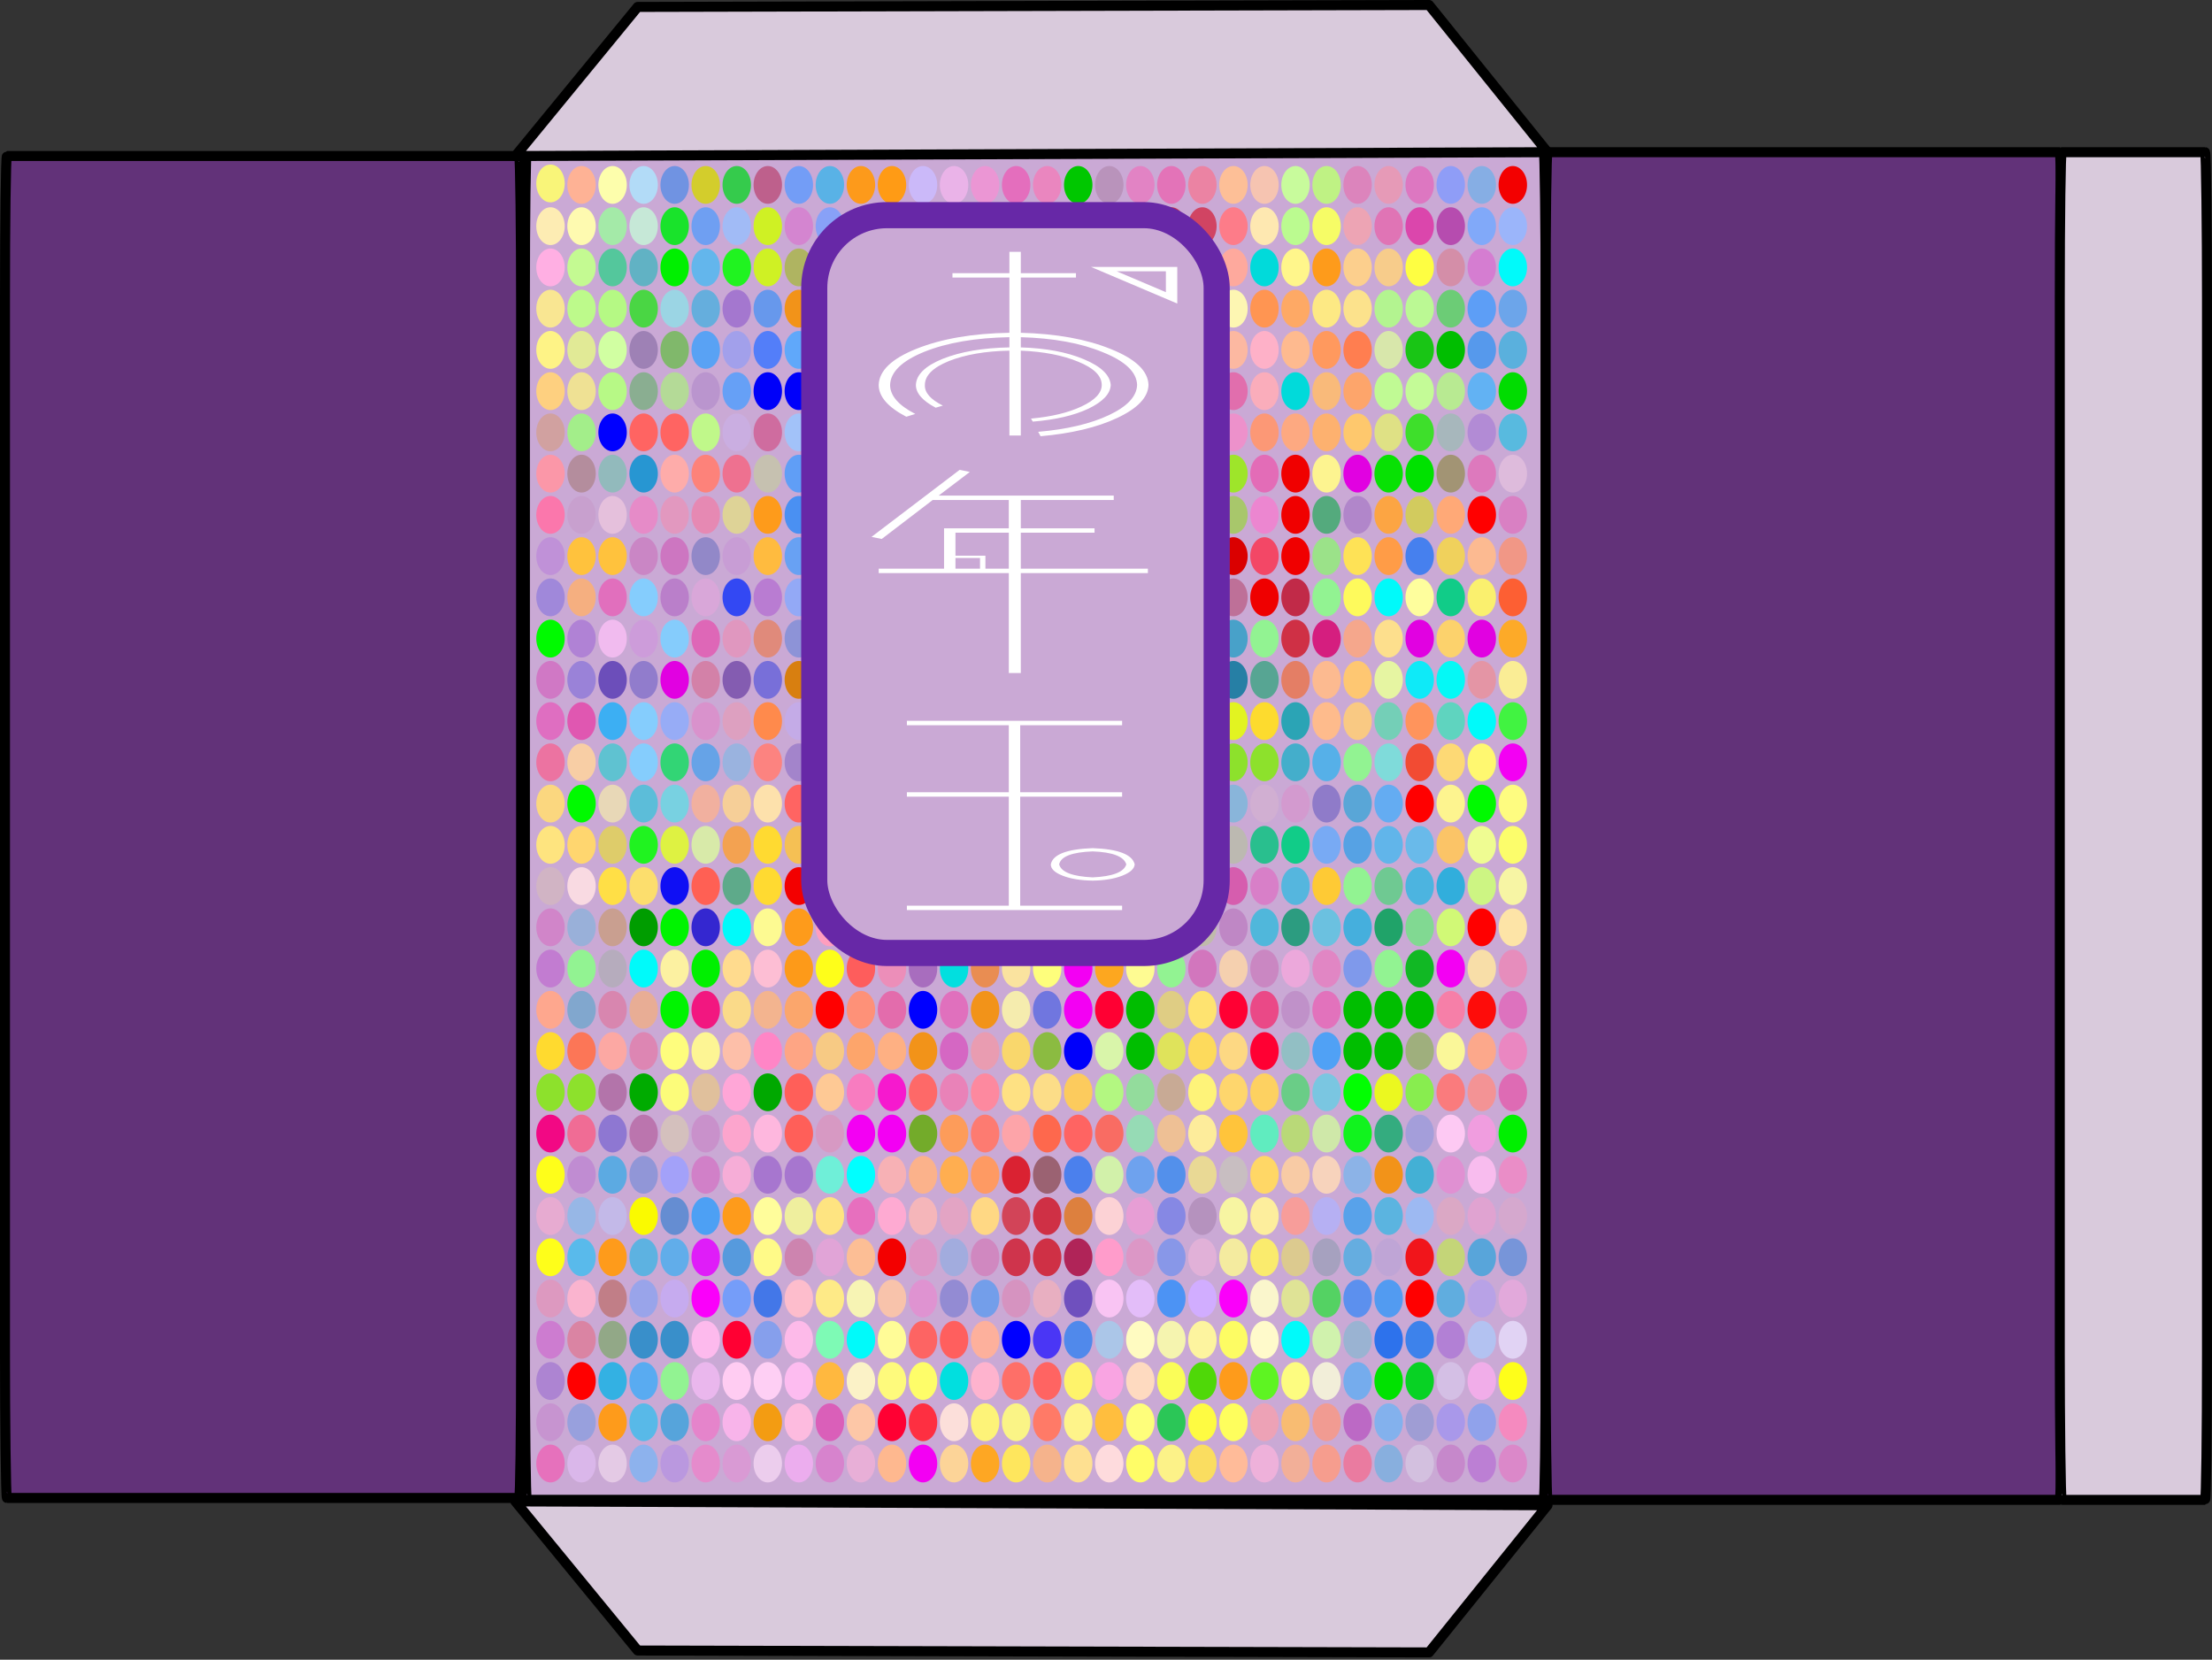 <svg xmlns="http://www.w3.org/2000/svg" xmlns:xlink="http://www.w3.org/1999/xlink" width="706.971" height="530.418" viewBox="0 0 187.053 140.34"><rect x="0" y="0" width="187.053" height="140.34" fill="#333333" stroke="none"/><defs><symbol overflow="visible" viewBox="0 0 600 450.1" id="a"><image xlink:href="https://openclipart.org/download/180829/A%20hand%20drawn%20heart.svg" height="450.1" width="340.2" x="129.9"/></symbol></defs><g transform="translate(-12.67 -27.289)"><rect width="86.314" height="114.116" x="57.058" y="39.997" ry="12.34" rx=".162" fill="#caa9d5" stroke="#000" stroke-width=".847" stroke-linecap="round" stroke-linejoin="round"/><rect width="43.643" height="113.471" x="13.092" y="40.481" rx=".162" ry="12.305" fill="#623279" stroke="#000" stroke-width=".845" stroke-linecap="round" stroke-linejoin="round"/><rect width="43.642" height="113.954" x="143.372" y="40.158" rx=".162" ry="12.34" fill="#623279" stroke="#000" stroke-width=".847" stroke-linecap="round" stroke-linejoin="round"/><rect width="12.447" height="113.955" x="186.852" y="40.158" rx=".162" ry="12.323" fill="#d9cadc" stroke="#000" stroke-width=".846" stroke-linecap="round" stroke-linejoin="round"/><path d="M66.595 27.874L56.25 40.482l87.284-.324-10.022-12.446z" fill="#d9cadc" fill-rule="evenodd" stroke="#000" stroke-width=".847" stroke-linecap="round" stroke-linejoin="round"/><g transform="matrix(.21 0 0 .279 57.91 41.182)" fill-rule="evenodd"><circle cx="6.247" cy="5.805" r="5.729" fill="#f9f579"/><circle cx="18.748" cy="6.247" r="5.729" fill="#feb295"/><circle cx="31.248" cy="6.247" r="5.729" fill="#fdfeac"/><circle cx="43.748" cy="6.247" r="5.729" fill="#b2dbf7"/><circle cx="56.248" cy="6.247" r="5.729" fill="#7093e2"/><circle cx="68.748" cy="6.247" r="5.729" fill="#d3cd2c"/><circle cx="81.248" cy="6.247" r="5.729" fill="#35cb4c"/><circle cx="93.749" cy="6.247" r="5.729" fill="#be608c"/><circle cx="106.249" cy="6.247" r="5.729" fill="#739df6"/><circle cx="118.749" cy="6.247" r="5.729" fill="#59b2e6"/><circle cx="131.249" cy="6.247" r="5.729" fill="#fd9a1b"/><circle cx="143.749" cy="6.247" r="5.729" fill="#ff9b15"/><circle cx="156.249" cy="6.247" r="5.729" fill="#cbb9f9"/><circle cx="168.75" cy="6.247" r="5.729" fill="#eab3e8"/><circle cx="181.25" cy="6.247" r="5.729" fill="#eb96d4"/><circle cx="193.75" cy="6.247" r="5.729" fill="#e46ebd"/><circle cx="206.25" cy="6.247" r="5.729" fill="#ea86bf"/><circle cx="218.75" cy="6.247" r="5.729" fill="#00c700"/><circle cx="231.25" cy="6.247" r="5.729" fill="#b993bb"/><circle cx="243.751" cy="6.247" r="5.729" fill="#e283c4"/><circle cx="256.251" cy="6.247" r="5.729" fill="#e373b8"/><circle cx="268.751" cy="6.247" r="5.729" fill="#eb83a3"/><circle cx="281.251" cy="6.247" r="5.729" fill="#fdbf97"/><circle cx="293.751" cy="6.247" r="5.729" fill="#f6c4b1"/><circle cx="306.251" cy="6.247" r="5.729" fill="#c8fb9c"/><circle cx="318.752" cy="6.247" r="5.729" fill="#bff284"/><circle cx="331.252" cy="6.247" r="5.729" fill="#dc84bc"/><circle cx="343.752" cy="6.247" r="5.729" fill="#e69ab7"/><circle cx="356.252" cy="6.247" r="5.729" fill="#dd77c1"/><circle cx="368.752" cy="6.247" r="5.729" fill="#8f9df7"/><circle cx="381.252" cy="6.247" r="5.729" fill="#86aee4"/><circle cx="393.753" cy="6.247" r="5.729" fill="#f30000"/><circle cx="6.247" cy="18.748" r="5.729" fill="#fdecb3"/><circle cx="18.748" cy="18.748" r="5.729" fill="#fefab0"/><circle cx="31.248" cy="18.748" r="5.729" fill="#a4eaa8"/><circle cx="43.748" cy="18.748" r="5.729" fill="#c6e8d7"/><circle cx="56.248" cy="18.748" r="5.729" fill="#19e32b"/><circle cx="68.748" cy="18.748" r="5.729" fill="#6f9ff2"/><circle cx="81.248" cy="18.748" r="5.729" fill="#a1bbf6"/><circle cx="93.749" cy="18.748" r="5.729" fill="#cff124"/><circle cx="106.249" cy="18.748" r="5.729" fill="#d485d0"/><circle cx="118.749" cy="18.748" r="5.729" fill="#88a1f7"/><circle cx="131.249" cy="18.748" r="5.729" fill="#f19c2c"/><circle cx="143.749" cy="18.748" r="5.729" fill="#9ea6bd"/><circle cx="156.249" cy="18.748" r="5.729" fill="#1dc851"/><circle cx="168.75" cy="18.748" r="5.729" fill="#efc9f2"/><circle cx="181.25" cy="18.748" r="5.729" fill="#ffb6f3"/><circle cx="193.75" cy="18.748" r="5.729" fill="#00fafa"/><circle cx="206.25" cy="18.748" r="5.729" fill="#ffbbed"/><circle cx="218.75" cy="18.748" r="5.729" fill="#ceafc1"/><circle cx="231.25" cy="18.748" r="5.729" fill="#fdd0f2"/><circle cx="243.751" cy="18.748" r="5.729" fill="#cf3045"/><circle cx="256.251" cy="18.748" r="5.729" fill="#cf3045"/><circle cx="268.751" cy="18.748" r="5.729" fill="#d14463"/><circle cx="281.251" cy="18.748" r="5.729" fill="#fd7c89"/><circle cx="293.751" cy="18.748" r="5.729" fill="#fee8b1"/><circle cx="306.251" cy="18.748" r="5.729" fill="#bbfb90"/><circle cx="318.752" cy="18.748" r="5.729" fill="#f6fc66"/><circle cx="331.252" cy="18.748" r="5.729" fill="#eda4b4"/><circle cx="343.752" cy="18.748" r="5.729" fill="#e074b5"/><circle cx="356.252" cy="18.748" r="5.729" fill="#db46ac"/><circle cx="368.752" cy="18.748" r="5.729" fill="#b64caf"/><circle cx="381.252" cy="18.748" r="5.729" fill="#81a9f9"/><circle cx="393.753" cy="18.748" r="5.729" fill="#9bb5fa"/><circle cx="6.247" cy="31.248" r="5.729" fill="#ffafe3"/><circle cx="18.748" cy="31.248" r="5.729" fill="#c4fa92"/><circle cx="31.248" cy="31.248" r="5.729" fill="#54c79c"/><circle cx="43.748" cy="31.248" r="5.729" fill="#61b2c4"/><circle cx="56.248" cy="31.248" r="5.729" fill="#00f000"/><circle cx="68.748" cy="31.248" r="5.729" fill="#63b6ec"/><circle cx="81.248" cy="31.248" r="5.729" fill="#20f320"/><circle cx="93.749" cy="31.248" r="5.729" fill="#cff124"/><circle cx="106.249" cy="31.248" r="5.729" fill="#afb461"/><circle cx="118.749" cy="31.248" r="5.729" fill="#d0bc1c"/><circle cx="131.249" cy="31.248" r="5.729" fill="#fe9b1b"/><circle cx="143.749" cy="31.248" r="5.729" fill="#05dd0e"/><circle cx="156.249" cy="31.248" r="5.729" fill="#80ac28"/><circle cx="168.75" cy="31.248" r="5.729" fill="#fecff5"/><circle cx="181.25" cy="31.248" r="5.729" fill="#00fafa"/><circle cx="193.75" cy="31.248" r="5.729" fill="#b17fbf"/><circle cx="206.25" cy="31.248" r="5.729" fill="#f33b50"/><circle cx="218.75" cy="31.248" r="5.729" fill="#f00000"/><circle cx="231.25" cy="31.248" r="5.729" fill="#e54451"/><circle cx="243.751" cy="31.248" r="5.729" fill="#cf3045"/><circle cx="256.251" cy="31.248" r="5.729" fill="#cf3045"/><circle cx="268.751" cy="31.248" r="5.729" fill="#01dada"/><circle cx="281.251" cy="31.248" r="5.729" fill="#fea99d"/><circle cx="293.751" cy="31.248" r="5.729" fill="#01dada"/><circle cx="306.251" cy="31.248" r="5.729" fill="#fff68b"/><circle cx="318.752" cy="31.248" r="5.729" fill="#fe9b1b"/><circle cx="331.252" cy="31.248" r="5.729" fill="#fccf8d"/><circle cx="343.752" cy="31.248" r="5.729" fill="#f7cc8b"/><circle cx="356.252" cy="31.248" r="5.729" fill="#fefe42"/><circle cx="368.752" cy="31.248" r="5.729" fill="#d48ea8"/><circle cx="381.252" cy="31.248" r="5.729" fill="#d57dd1"/><circle cx="393.753" cy="31.248" r="5.729" fill="#00fafa"/><circle cx="6.247" cy="43.748" r="5.729" fill="#f9e692"/><circle cx="18.748" cy="43.748" r="5.729" fill="#bdfa8b"/><circle cx="31.248" cy="43.748" r="5.729" fill="#b5f984"/><circle cx="43.748" cy="43.748" r="5.729" fill="#4ad644"/><circle cx="56.248" cy="43.748" r="5.729" fill="#9bd5e4"/><circle cx="68.748" cy="43.748" r="5.729" fill="#65aedd"/><circle cx="81.248" cy="43.748" r="5.729" fill="#a477cf"/><circle cx="93.749" cy="43.748" r="5.729" fill="#6798ec"/><circle cx="106.249" cy="43.748" r="5.729" fill="#f29319"/><circle cx="118.749" cy="43.748" r="5.729" fill="#e173c3"/><circle cx="131.249" cy="43.748" r="5.729" fill="#999cf5"/><circle cx="143.749" cy="43.748" r="5.729" fill="#d3a449"/><circle cx="156.249" cy="43.748" r="5.729" fill="#b8acec"/><circle cx="168.75" cy="43.748" r="5.729" fill="#ffafea"/><circle cx="181.25" cy="43.748" r="5.729" fill="#fee61a"/><circle cx="193.75" cy="43.748" r="5.729" fill="#b87ccc"/><circle cx="206.25" cy="43.748" r="5.729" fill="#d9b1f1"/><circle cx="218.75" cy="43.748" r="5.729" fill="#a7bebc"/><circle cx="231.25" cy="43.748" r="5.729" fill="#fcb571"/><circle cx="243.751" cy="43.748" r="5.729" fill="#e101e1"/><circle cx="256.251" cy="43.748" r="5.729" fill="#e31260"/><circle cx="268.751" cy="43.748" r="5.729" fill="#f1af87"/><circle cx="281.251" cy="43.748" r="5.729" fill="#fdf6b2"/><circle cx="293.751" cy="43.748" r="5.729" fill="#ff9552"/><circle cx="306.251" cy="43.748" r="5.729" fill="#fea965"/><circle cx="318.752" cy="43.748" r="5.729" fill="#fde984"/><circle cx="331.252" cy="43.748" r="5.729" fill="#fce28c"/><circle cx="343.752" cy="43.748" r="5.729" fill="#b3f490"/><circle cx="356.252" cy="43.748" r="5.729" fill="#bbf994"/><circle cx="368.752" cy="43.748" r="5.729" fill="#6ccc76"/><circle cx="381.252" cy="43.748" r="5.729" fill="#5d9ef6"/><circle cx="393.753" cy="43.748" r="5.729" fill="#6ca5ea"/><circle cx="6.247" cy="56.248" r="5.729" fill="#fef386"/><circle cx="18.748" cy="56.248" r="5.729" fill="#e1ea96"/><circle cx="31.248" cy="56.248" r="5.729" fill="#d1ffa2"/><circle cx="43.748" cy="56.248" r="5.729" fill="#9e81b5"/><circle cx="56.248" cy="56.248" r="5.729" fill="#80b86b"/><circle cx="68.748" cy="56.248" r="5.729" fill="#59a2f4"/><circle cx="81.248" cy="56.248" r="5.729" fill="#a2a0eb"/><circle cx="93.749" cy="56.248" r="5.729" fill="#537ef9"/><circle cx="106.249" cy="56.248" r="5.729" fill="#60a8fa"/><circle cx="118.749" cy="56.248" r="5.729" fill="#87a8e6"/><circle cx="131.249" cy="56.248" r="5.729" fill="#cb304b"/><circle cx="143.749" cy="56.248" r="5.729" fill="red"/><circle cx="156.249" cy="56.248" r="5.729" fill="#e9aae6"/><circle cx="168.75" cy="56.248" r="5.729" fill="#febaed"/><circle cx="181.25" cy="56.248" r="5.729" fill="#dc9ac9"/><circle cx="193.75" cy="56.248" r="5.729" fill="#f50f41"/><circle cx="206.25" cy="56.248" r="5.729" fill="#cb82cd"/><circle cx="218.75" cy="56.248" r="5.729" fill="#dfbec0"/><circle cx="231.25" cy="56.248" r="5.729" fill="#f29319"/><circle cx="243.751" cy="56.248" r="5.729" fill="red"/><circle cx="256.251" cy="56.248" r="5.729" fill="#fc060a"/><circle cx="268.751" cy="56.248" r="5.729" fill="#0101df"/><circle cx="281.251" cy="56.248" r="5.729" fill="#fcb8a1"/><circle cx="293.751" cy="56.248" r="5.729" fill="#feb1c8"/><circle cx="306.251" cy="56.248" r="5.729" fill="#feba8f"/><circle cx="318.752" cy="56.248" r="5.729" fill="#ff995e"/><circle cx="331.252" cy="56.248" r="5.729" fill="#ff7e50"/><circle cx="343.752" cy="56.248" r="5.729" fill="#d8e7ab"/><circle cx="356.252" cy="56.248" r="5.729" fill="#19c515"/><circle cx="368.752" cy="56.248" r="5.729" fill="#00be00"/><circle cx="381.252" cy="56.248" r="5.729" fill="#5699ec"/><circle cx="393.753" cy="56.248" r="5.729" fill="#5ab0dd"/><circle cx="6.247" cy="68.748" r="5.729" fill="#fed080"/><circle cx="18.748" cy="68.748" r="5.729" fill="#efe194"/><circle cx="31.248" cy="68.748" r="5.729" fill="#b7f986"/><circle cx="43.748" cy="68.748" r="5.729" fill="#8aae91"/><circle cx="56.248" cy="68.748" r="5.729" fill="#b4da97"/><circle cx="68.748" cy="68.748" r="5.729" fill="#ba95ce"/><circle cx="81.248" cy="68.748" r="5.729" fill="#66a0f6"/><circle cx="93.749" cy="68.748" r="5.729" fill="#0000f9"/><circle cx="106.249" cy="68.748" r="5.729" fill="#0000fa"/><circle cx="118.749" cy="68.748" r="5.729" fill="#85cdfd"/><circle cx="131.249" cy="68.748" r="5.729" fill="#85cdfd"/><circle cx="143.749" cy="68.748" r="5.729" fill="#85cdfd"/><circle cx="156.249" cy="68.748" r="5.729" fill="#f03"/><circle cx="168.75" cy="68.748" r="5.729" fill="#e9b6e7"/><circle cx="181.25" cy="68.748" r="5.729" fill="#5ca3ee"/><circle cx="193.75" cy="68.748" r="5.729" fill="#ff6462"/><circle cx="206.25" cy="68.748" r="5.729" fill="#7bb3e0"/><circle cx="218.75" cy="68.748" r="5.729" fill="#e36bbc"/><circle cx="231.25" cy="68.748" r="5.729" fill="#e4a6a0"/><circle cx="243.751" cy="68.748" r="5.729" fill="#0101df"/><circle cx="256.251" cy="68.748" r="5.729" fill="#41f341"/><circle cx="268.751" cy="68.748" r="5.729" fill="red"/><circle cx="281.251" cy="68.748" r="5.729" fill="#e16ead"/><circle cx="293.751" cy="68.748" r="5.729" fill="#faadbb"/><circle cx="306.251" cy="68.748" r="5.729" fill="#01dada"/><circle cx="318.752" cy="68.748" r="5.729" fill="#f9ba7a"/><circle cx="331.252" cy="68.748" r="5.729" fill="#fda56b"/><circle cx="343.752" cy="68.748" r="5.729" fill="#c0fa94"/><circle cx="356.252" cy="68.748" r="5.729" fill="#c4fb97"/><circle cx="368.752" cy="68.748" r="5.729" fill="#b8ea92"/><circle cx="381.252" cy="68.748" r="5.729" fill="#62b2f3"/><circle cx="393.753" cy="68.748" r="5.729" fill="#01dc01"/><circle cx="6.247" cy="81.248" r="5.729" fill="#d1a1a0"/><circle cx="18.748" cy="81.248" r="5.729" fill="#a3ee8a"/><circle cx="31.248" cy="81.248" r="5.729" fill="#00f"/><circle cx="43.748" cy="81.248" r="5.729" fill="#ff6462"/><circle cx="56.248" cy="81.248" r="5.729" fill="#ff6462"/><circle cx="68.748" cy="81.248" r="5.729" fill="#c0f88a"/><circle cx="81.248" cy="81.248" r="5.729" fill="#caaee1"/><circle cx="93.749" cy="81.248" r="5.729" fill="#cf6c9f"/><circle cx="106.249" cy="81.248" r="5.729" fill="#a2c2f9"/><circle cx="118.749" cy="81.248" r="5.729" fill="#369caa"/><circle cx="131.249" cy="81.248" r="5.729" fill="#b5b1ed"/><circle cx="143.749" cy="81.248" r="5.729" fill="#f6ef14"/><circle cx="156.249" cy="81.248" r="5.729" fill="#85cdfd"/><circle cx="168.75" cy="81.248" r="5.729" fill="#6cc9af"/><circle cx="181.25" cy="81.248" r="5.729" fill="#3b8ad7"/><circle cx="193.75" cy="81.248" r="5.729" fill="#5fabeb"/><circle cx="206.25" cy="81.248" r="5.729" fill="#86d0eb"/><circle cx="218.75" cy="81.248" r="5.729" fill="#2fa1d2"/><circle cx="231.25" cy="81.248" r="5.729" fill="#d5529f"/><circle cx="243.751" cy="81.248" r="5.729" fill="#f06298"/><circle cx="256.251" cy="81.248" r="5.729" fill="red"/><circle cx="268.751" cy="81.248" r="5.729" fill="#fe9b1b"/><circle cx="281.251" cy="81.248" r="5.729" fill="#ed91cb"/><circle cx="293.751" cy="81.248" r="5.729" fill="#fc9876"/><circle cx="306.251" cy="81.248" r="5.729" fill="#fda981"/><circle cx="318.752" cy="81.248" r="5.729" fill="#fdb16f"/><circle cx="331.252" cy="81.248" r="5.729" fill="#fec86d"/><circle cx="343.752" cy="81.248" r="5.729" fill="#dfe185"/><circle cx="356.252" cy="81.248" r="5.729" fill="#3edf2b"/><circle cx="368.752" cy="81.248" r="5.729" fill="#a7b7bc"/><circle cx="381.252" cy="81.248" r="5.729" fill="#b28bd5"/><circle cx="393.753" cy="81.248" r="5.729" fill="#58badf"/><circle cx="6.247" cy="93.749" r="5.729" fill="#fb97a8"/><circle cx="18.748" cy="93.749" r="5.729" fill="#b48d9d"/><circle cx="31.248" cy="93.749" r="5.729" fill="#92babc"/><circle cx="43.748" cy="93.749" r="5.729" fill="#2796d2"/><circle cx="56.248" cy="93.749" r="5.729" fill="#feacaa"/><circle cx="68.748" cy="93.749" r="5.729" fill="#fd827a"/><circle cx="81.248" cy="93.749" r="5.729" fill="#ee7190"/><circle cx="93.749" cy="93.749" r="5.729" fill="#c6c1b0"/><circle cx="106.249" cy="93.749" r="5.729" fill="#609ef6"/><circle cx="118.749" cy="93.749" r="5.729" fill="#ccbb37"/><circle cx="131.249" cy="93.749" r="5.729" fill="#c8c495"/><circle cx="143.749" cy="93.749" r="5.729" fill="#ff8e4b"/><circle cx="156.249" cy="93.749" r="5.729" fill="#e367b9"/><circle cx="168.75" cy="93.749" r="5.729" fill="#f39c12"/><circle cx="181.25" cy="93.749" r="5.729" fill="#85cdfd"/><circle cx="193.75" cy="93.749" r="5.729" fill="red"/><circle cx="206.25" cy="93.749" r="5.729" fill="#bf83d6"/><circle cx="218.75" cy="93.749" r="5.729" fill="red"/><circle cx="231.25" cy="93.749" r="5.729" fill="#e03977"/><circle cx="243.751" cy="93.749" r="5.729" fill="#e66bbf"/><circle cx="256.251" cy="93.749" r="5.729" fill="#ec83c9"/><circle cx="268.751" cy="93.749" r="5.729" fill="#fe0000"/><circle cx="281.251" cy="93.749" r="5.729" fill="#9ee52a"/><circle cx="293.751" cy="93.749" r="5.729" fill="#e36cb7"/><circle cx="306.251" cy="93.749" r="5.729" fill="#f00000"/><circle cx="318.752" cy="93.749" r="5.729" fill="#fdf490"/><circle cx="331.252" cy="93.749" r="5.729" fill="#e101e1"/><circle cx="343.752" cy="93.749" r="5.729" fill="#08e104"/><circle cx="356.252" cy="93.749" r="5.729" fill="#00e200"/><circle cx="368.752" cy="93.749" r="5.729" fill="#a29474"/><circle cx="381.252" cy="93.749" r="5.729" fill="#dd79bd"/><circle cx="393.753" cy="93.749" r="5.729" fill="#debbdc"/><circle cx="6.247" cy="106.249" r="5.729" fill="#fb77ac"/><circle cx="18.748" cy="106.249" r="5.729" fill="#c8a0ce"/><circle cx="31.248" cy="106.249" r="5.729" fill="#e5c0dc"/><circle cx="43.748" cy="106.249" r="5.729" fill="#e68bc8"/><circle cx="56.248" cy="106.249" r="5.729" fill="#e298bf"/><circle cx="68.748" cy="106.249" r="5.729" fill="#e689b3"/><circle cx="81.248" cy="106.249" r="5.729" fill="#ded397"/><circle cx="93.749" cy="106.249" r="5.729" fill="#fe9b1b"/><circle cx="106.249" cy="106.249" r="5.729" fill="#4a90f2"/><circle cx="118.749" cy="106.249" r="5.729" fill="#ff9b18"/><circle cx="131.249" cy="106.249" r="5.729" fill="#d49952"/><circle cx="143.749" cy="106.249" r="5.729" fill="#f8f90f"/><circle cx="156.249" cy="106.249" r="5.729" fill="#ff7e50"/><circle cx="168.75" cy="106.249" r="5.729" fill="#da6a8e"/><circle cx="181.25" cy="106.249" r="5.729" fill="#a2b2ef"/><circle cx="193.75" cy="106.249" r="5.729" fill="#caabe4"/><circle cx="206.25" cy="106.249" r="5.729" fill="#bf83d6"/><circle cx="218.75" cy="106.249" r="5.729" fill="#5ebdea"/><circle cx="231.25" cy="106.249" r="5.729" fill="#e677c3"/><circle cx="243.751" cy="106.249" r="5.729" fill="#e28acd"/><circle cx="256.251" cy="106.249" r="5.729" fill="#4980ee"/><circle cx="268.751" cy="106.249" r="5.729" fill="#ffc53d"/><circle cx="281.251" cy="106.249" r="5.729" fill="#a8c76b"/><circle cx="293.751" cy="106.249" r="5.729" fill="#ec86d0"/><circle cx="306.251" cy="106.249" r="5.729" fill="#f00000"/><circle cx="318.752" cy="106.249" r="5.729" fill="#54aa7d"/><circle cx="331.252" cy="106.249" r="5.729" fill="#b186ca"/><circle cx="343.752" cy="106.249" r="5.729" fill="#fca543"/><circle cx="356.252" cy="106.249" r="5.729" fill="#d2cb5e"/><circle cx="368.752" cy="106.249" r="5.729" fill="#ffa977"/><circle cx="381.252" cy="106.249" r="5.729" fill="red"/><circle cx="393.753" cy="106.249" r="5.729" fill="#d980c3"/><circle cx="6.247" cy="118.749" r="5.729" fill="#c091d8"/><circle cx="18.748" cy="118.749" r="5.729" fill="#ffc23d"/><circle cx="31.248" cy="118.749" r="5.729" fill="#ffc23d"/><circle cx="43.748" cy="118.749" r="5.729" fill="#ca86c5"/><circle cx="56.248" cy="118.749" r="5.729" fill="#cd76c1"/><circle cx="68.748" cy="118.749" r="5.729" fill="#9288c8"/><circle cx="81.248" cy="118.749" r="5.729" fill="#c89dd5"/><circle cx="93.749" cy="118.749" r="5.729" fill="#ffbb3f"/><circle cx="106.249" cy="118.749" r="5.729" fill="#68a1f3"/><circle cx="118.749" cy="118.749" r="5.729" fill="#fe9a18"/><circle cx="131.249" cy="118.749" r="5.729" fill="#a7a08a"/><circle cx="143.749" cy="118.749" r="5.729" fill="#ff6462"/><circle cx="156.249" cy="118.749" r="5.729" fill="#ff6462"/><circle cx="168.75" cy="118.749" r="5.729" fill="#d0f124"/><circle cx="181.25" cy="118.749" r="5.729" fill="#64b4ec"/><circle cx="193.75" cy="118.749" r="5.729" fill="#8e98e1"/><circle cx="206.25" cy="118.749" r="5.729" fill="#d993d8"/><circle cx="218.75" cy="118.749" r="5.729" fill="#f0f000"/><circle cx="231.25" cy="118.749" r="5.729" fill="#9dbbed"/><circle cx="243.751" cy="118.749" r="5.729" fill="#5abd6e"/><circle cx="256.251" cy="118.749" r="5.729" fill="#00e300"/><circle cx="268.751" cy="118.749" r="5.729" fill="#8ae02d"/><circle cx="281.251" cy="118.749" r="5.729" fill="#da0000"/><circle cx="293.751" cy="118.749" r="5.729" fill="#f34766"/><circle cx="306.251" cy="118.749" r="5.729" fill="#f00000"/><circle cx="318.752" cy="118.749" r="5.729" fill="#9be289"/><circle cx="331.252" cy="118.749" r="5.729" fill="#fee256"/><circle cx="343.752" cy="118.749" r="5.729" fill="#ff9c47"/><circle cx="356.252" cy="118.749" r="5.729" fill="#4680ee"/><circle cx="368.752" cy="118.749" r="5.729" fill="#f0d15c"/><circle cx="381.252" cy="118.749" r="5.729" fill="#fcba91"/><circle cx="393.753" cy="118.749" r="5.729" fill="#f19786"/><circle cx="6.247" cy="131.249" r="5.729" fill="#a088da"/><circle cx="18.748" cy="131.249" r="5.729" fill="#f5af80"/><circle cx="31.248" cy="131.249" r="5.729" fill="#e16fbd"/><circle cx="43.748" cy="131.249" r="5.729" fill="#85cdfd"/><circle cx="56.248" cy="131.249" r="5.729" fill="#ba7fca"/><circle cx="68.748" cy="131.249" r="5.729" fill="#d9a7d9"/><circle cx="81.248" cy="131.249" r="5.729" fill="#3348f3"/><circle cx="93.749" cy="131.249" r="5.729" fill="#b97cd2"/><circle cx="106.249" cy="131.249" r="5.729" fill="#93a9f6"/><circle cx="118.749" cy="131.249" r="5.729" fill="#6b98f2"/><circle cx="131.249" cy="131.249" r="5.729" fill="#ff9ebe"/><circle cx="143.749" cy="131.249" r="5.729" fill="#01e101"/><circle cx="156.249" cy="131.249" r="5.729" fill="#0bde17"/><circle cx="168.75" cy="131.249" r="5.729" fill="#abade2"/><circle cx="181.25" cy="131.249" r="5.729" fill="#b796de"/><circle cx="193.75" cy="131.249" r="5.729" fill="red"/><circle cx="206.25" cy="131.249" r="5.729" fill="#e7a4bc"/><circle cx="218.75" cy="131.249" r="5.729" fill="#c9c1f3"/><circle cx="231.25" cy="131.249" r="5.729" fill="#fefe1a"/><circle cx="243.751" cy="131.249" r="5.729" fill="#44b8ae"/><circle cx="256.251" cy="131.249" r="5.729" fill="#00e400"/><circle cx="268.751" cy="131.249" r="5.729" fill="#61b8d6"/><circle cx="281.251" cy="131.249" r="5.729" fill="#be7098"/><circle cx="293.751" cy="131.249" r="5.729" fill="#ef0000"/><circle cx="306.251" cy="131.249" r="5.729" fill="#c12a48"/><circle cx="318.752" cy="131.249" r="5.729" fill="#92f392"/><circle cx="331.252" cy="131.249" r="5.729" fill="#fefa5c"/><circle cx="343.752" cy="131.249" r="5.729" fill="#00fafa"/><circle cx="356.252" cy="131.249" r="5.729" fill="#fefe9d"/><circle cx="368.752" cy="131.249" r="5.729" fill="#1c8"/><circle cx="381.252" cy="131.249" r="5.729" fill="#faf06e"/><circle cx="393.753" cy="131.249" r="5.729" fill="#fd5f33"/><circle cx="6.247" cy="143.749" r="5.729" fill="#00fa00"/><circle cx="18.748" cy="143.749" r="5.729" fill="#b082d5"/><circle cx="31.248" cy="143.749" r="5.729" fill="#f1bbef"/><circle cx="43.748" cy="143.749" r="5.729" fill="#cd9cda"/><circle cx="56.248" cy="143.749" r="5.729" fill="#85ccfc"/><circle cx="68.748" cy="143.749" r="5.729" fill="#de67b7"/><circle cx="81.248" cy="143.749" r="5.729" fill="#e097bf"/><circle cx="93.749" cy="143.749" r="5.729" fill="#e08a7b"/><circle cx="106.249" cy="143.749" r="5.729" fill="#8d93d7"/><circle cx="118.749" cy="143.749" r="5.729" fill="#7599c4"/><circle cx="131.249" cy="143.749" r="5.729" fill="#66a9ec"/><circle cx="143.749" cy="143.749" r="5.729" fill="#f03"/><circle cx="156.249" cy="143.749" r="5.729" fill="#dcc1eb"/><circle cx="168.75" cy="143.749" r="5.729" fill="#fee61a"/><circle cx="181.25" cy="143.749" r="5.729" fill="red"/><circle cx="193.75" cy="143.749" r="5.729" fill="#d1e1b0"/><circle cx="206.25" cy="143.749" r="5.729" fill="#c8ffbd"/><circle cx="218.75" cy="143.749" r="5.729" fill="#69a2f8"/><circle cx="231.25" cy="143.749" r="5.729" fill="#cbbca1"/><circle cx="243.751" cy="143.749" r="5.729" fill="#81b3fa"/><circle cx="256.251" cy="143.749" r="5.729" fill="#58abe1"/><circle cx="268.751" cy="143.749" r="5.729" fill="#f29319"/><circle cx="281.251" cy="143.749" r="5.729" fill="#48a1c9"/><circle cx="293.751" cy="143.749" r="5.729" fill="#92f392"/><circle cx="306.251" cy="143.749" r="5.729" fill="#cf3045"/><circle cx="318.752" cy="143.749" r="5.729" fill="#d51e7f"/><circle cx="331.252" cy="143.749" r="5.729" fill="#f5a78c"/><circle cx="343.752" cy="143.749" r="5.729" fill="#fddf8d"/><circle cx="356.252" cy="143.749" r="5.729" fill="#e101e1"/><circle cx="368.752" cy="143.749" r="5.729" fill="#fcd26c"/><circle cx="381.252" cy="143.749" r="5.729" fill="#e101e1"/><circle cx="393.753" cy="143.749" r="5.729" fill="#fdaa28"/><circle cx="6.247" cy="156.249" r="5.729" fill="#d078c5"/><circle cx="18.748" cy="156.249" r="5.729" fill="#9a82d8"/><circle cx="31.248" cy="156.249" r="5.729" fill="#6c4eba"/><circle cx="43.748" cy="156.249" r="5.729" fill="#917ccc"/><circle cx="56.248" cy="156.249" r="5.729" fill="#e101e1"/><circle cx="68.748" cy="156.249" r="5.729" fill="#d381a8"/><circle cx="81.248" cy="156.249" r="5.729" fill="#845cb1"/><circle cx="93.749" cy="156.249" r="5.729" fill="#786fd9"/><circle cx="106.249" cy="156.249" r="5.729" fill="#d87f10"/><circle cx="118.749" cy="156.249" r="5.729" fill="#d68014"/><circle cx="131.249" cy="156.249" r="5.729" fill="#a066aa"/><circle cx="143.749" cy="156.249" r="5.729" fill="#ffc3ef"/><circle cx="156.249" cy="156.249" r="5.729" fill="#ffbbef"/><circle cx="168.75" cy="156.249" r="5.729" fill="#4380ef"/><circle cx="181.25" cy="156.249" r="5.729" fill="#41f341"/><circle cx="193.75" cy="156.249" r="5.729" fill="#d2c5be"/><circle cx="206.25" cy="156.249" r="5.729" fill="#c6fc96"/><circle cx="218.75" cy="156.249" r="5.729" fill="#989de8"/><circle cx="231.25" cy="156.249" r="5.729" fill="#d5f4af"/><circle cx="243.751" cy="156.249" r="5.729" fill="#64a4e4"/><circle cx="256.251" cy="156.249" r="5.729" fill="#b1b0cd"/><circle cx="268.751" cy="156.249" r="5.729" fill="#0000fa"/><circle cx="281.251" cy="156.249" r="5.729" fill="#267fa5"/><circle cx="293.751" cy="156.249" r="5.729" fill="#57a593"/><circle cx="306.251" cy="156.249" r="5.729" fill="#e47e65"/><circle cx="318.752" cy="156.249" r="5.729" fill="#fcba90"/><circle cx="331.252" cy="156.249" r="5.729" fill="#fec772"/><circle cx="343.752" cy="156.249" r="5.729" fill="#e6f5a2"/><circle cx="356.252" cy="156.249" r="5.729" fill="#0eeaf8"/><circle cx="368.752" cy="156.249" r="5.729" fill="#04f9f6"/><circle cx="381.252" cy="156.249" r="5.729" fill="#e495a5"/><circle cx="393.753" cy="156.249" r="5.729" fill="#faed95"/><circle cx="6.247" cy="168.75" r="5.729" fill="#df6ec1"/><circle cx="18.748" cy="168.75" r="5.729" fill="#e057b1"/><circle cx="31.248" cy="168.75" r="5.729" fill="#3caff3"/><circle cx="43.748" cy="168.75" r="5.729" fill="#85cdfd"/><circle cx="56.248" cy="168.75" r="5.729" fill="#97acf6"/><circle cx="68.748" cy="168.75" r="5.729" fill="#d992cc"/><circle cx="81.248" cy="168.75" r="5.729" fill="#dda0c0"/><circle cx="93.749" cy="168.75" r="5.729" fill="#ff8a4c"/><circle cx="106.249" cy="168.75" r="5.729" fill="#c4abe7"/><circle cx="118.749" cy="168.75" r="5.729" fill="#8cbbf1"/><circle cx="131.249" cy="168.75" r="5.729" fill="#f03"/><circle cx="143.749" cy="168.75" r="5.729" fill="#40c54c"/><circle cx="156.249" cy="168.75" r="5.729" fill="#f6cdf7"/><circle cx="168.75" cy="168.75" r="5.729" fill="#fe9b1b"/><circle cx="181.25" cy="168.75" r="5.729" fill="#dc76be"/><circle cx="193.75" cy="168.75" r="5.729" fill="red"/><circle cx="206.25" cy="168.75" r="5.729" fill="#d7c1a2"/><circle cx="218.75" cy="168.75" r="5.729" fill="#00f"/><circle cx="231.25" cy="168.75" r="5.729" fill="#92e59b"/><circle cx="243.751" cy="168.75" r="5.729" fill="#7ed7a9"/><circle cx="256.251" cy="168.75" r="5.729" fill="#679ef2"/><circle cx="268.751" cy="168.75" r="5.729" fill="#0000fa"/><circle cx="281.251" cy="168.75" r="5.729" fill="#e2f321"/><circle cx="293.751" cy="168.75" r="5.729" fill="#fddb2e"/><circle cx="306.251" cy="168.75" r="5.729" fill="#2ba4b5"/><circle cx="318.752" cy="168.75" r="5.729" fill="#febb8c"/><circle cx="331.252" cy="168.75" r="5.729" fill="#f9c983"/><circle cx="343.752" cy="168.75" r="5.729" fill="#74cfb7"/><circle cx="356.252" cy="168.75" r="5.729" fill="#ff945c"/><circle cx="368.752" cy="168.75" r="5.729" fill="#5fd4bf"/><circle cx="381.252" cy="168.75" r="5.729" fill="#00fafa"/><circle cx="393.753" cy="168.75" r="5.729" fill="#41f341"/><circle cx="6.247" cy="181.25" r="5.729" fill="#ec73a1"/><circle cx="18.748" cy="181.25" r="5.729" fill="#f8cea5"/><circle cx="31.248" cy="181.25" r="5.729" fill="#5fc2d1"/><circle cx="43.748" cy="181.25" r="5.729" fill="#85cdfd"/><circle cx="56.248" cy="181.25" r="5.729" fill="#32d575"/><circle cx="68.748" cy="181.25" r="5.729" fill="#66a3e7"/><circle cx="81.248" cy="181.25" r="5.729" fill="#9ab3df"/><circle cx="93.749" cy="181.25" r="5.729" fill="#fc8380"/><circle cx="106.249" cy="181.25" r="5.729" fill="#a384cb"/><circle cx="118.749" cy="181.25" r="5.729" fill="#ff945c"/><circle cx="131.249" cy="181.25" r="5.729" fill="#5b9beb"/><circle cx="143.749" cy="181.25" r="5.729" fill="#b341f3"/><circle cx="156.249" cy="181.25" r="5.729" fill="#eaaff3"/><circle cx="168.75" cy="181.25" r="5.729" fill="#69aaf6"/><circle cx="181.25" cy="181.25" r="5.729" fill="#fe9b1b"/><circle cx="193.75" cy="181.25" r="5.729" fill="#cf3045"/><circle cx="206.25" cy="181.25" r="5.729" fill="#f80608"/><circle cx="218.75" cy="181.25" r="5.729" fill="#f2f820"/><circle cx="231.25" cy="181.25" r="5.729" fill="#f2f820"/><circle cx="243.751" cy="181.25" r="5.729" fill="#8edfd3"/><circle cx="256.251" cy="181.25" r="5.729" fill="#5db0bf"/><circle cx="268.751" cy="181.25" r="5.729" fill="#58a8f4"/><circle cx="281.251" cy="181.25" r="5.729" fill="#8de12c"/><circle cx="293.751" cy="181.25" r="5.729" fill="#8de12c"/><circle cx="306.251" cy="181.25" r="5.729" fill="#44aecb"/><circle cx="318.752" cy="181.25" r="5.729" fill="#56b0e8"/><circle cx="331.252" cy="181.25" r="5.729" fill="#92f392"/><circle cx="343.752" cy="181.25" r="5.729" fill="#7fdbda"/><circle cx="356.252" cy="181.25" r="5.729" fill="#f24b33"/><circle cx="368.752" cy="181.25" r="5.729" fill="#fdd975"/><circle cx="381.252" cy="181.25" r="5.729" fill="#fff870"/><circle cx="393.753" cy="181.25" r="5.729" fill="#f300f3"/><circle cx="6.247" cy="193.75" r="5.729" fill="#fbd77f"/><circle cx="18.748" cy="193.75" r="5.729" fill="#00fa00"/><circle cx="31.248" cy="193.75" r="5.729" fill="#e8d8b7"/><circle cx="43.748" cy="193.75" r="5.729" fill="#5cbdd9"/><circle cx="56.248" cy="193.75" r="5.729" fill="#78d1e1"/><circle cx="68.748" cy="193.75" r="5.729" fill="#f1b09f"/><circle cx="81.248" cy="193.75" r="5.729" fill="#f6cf98"/><circle cx="93.749" cy="193.75" r="5.729" fill="#fde1ac"/><circle cx="106.249" cy="193.75" r="5.729" fill="#ff6462"/><circle cx="118.749" cy="193.75" r="5.729" fill="#ff6462"/><circle cx="131.249" cy="193.75" r="5.729" fill="#b793ce"/><circle cx="143.749" cy="193.75" r="5.729" fill="#5998f6"/><circle cx="156.249" cy="193.75" r="5.729" fill="#8a9bf7"/><circle cx="168.75" cy="193.75" r="5.729" fill="#9eb7f4"/><circle cx="181.25" cy="193.75" r="5.729" fill="red"/><circle cx="193.75" cy="193.75" r="5.729" fill="#df1f2d"/><circle cx="206.25" cy="193.75" r="5.729" fill="#cf3045"/><circle cx="218.75" cy="193.75" r="5.729" fill="#30c91e"/><circle cx="231.25" cy="193.75" r="5.729" fill="#00be00"/><circle cx="243.751" cy="193.75" r="5.729" fill="#11c30b"/><circle cx="256.251" cy="193.75" r="5.729" fill="#cda16f"/><circle cx="268.751" cy="193.75" r="5.729" fill="#f03"/><circle cx="281.251" cy="193.75" r="5.729" fill="#89b5da"/><circle cx="293.751" cy="193.75" r="5.729" fill="#d1afd2"/><circle cx="306.251" cy="193.75" r="5.729" fill="#d39acf"/><circle cx="318.752" cy="193.75" r="5.729" fill="#8f7bc9"/><circle cx="331.252" cy="193.75" r="5.729" fill="#59a6d7"/><circle cx="343.752" cy="193.75" r="5.729" fill="#64acf2"/><circle cx="356.252" cy="193.75" r="5.729" fill="red"/><circle cx="368.752" cy="193.75" r="5.729" fill="#fdf48f"/><circle cx="381.252" cy="193.75" r="5.729" fill="#00fa00"/><circle cx="393.753" cy="193.75" r="5.729" fill="#fefc80"/><circle cx="6.247" cy="206.25" r="5.729" fill="#fee47f"/><circle cx="18.748" cy="206.25" r="5.729" fill="#ffd66f"/><circle cx="31.248" cy="206.25" r="5.729" fill="#decc6a"/><circle cx="43.748" cy="206.25" r="5.729" fill="#20f320"/><circle cx="56.248" cy="206.25" r="5.729" fill="#def242"/><circle cx="68.748" cy="206.25" r="5.729" fill="#d8eaa9"/><circle cx="81.248" cy="206.25" r="5.729" fill="#f3a251"/><circle cx="93.749" cy="206.25" r="5.729" fill="#ffda31"/><circle cx="106.249" cy="206.25" r="5.729" fill="#f5c054"/><circle cx="118.749" cy="206.25" r="5.729" fill="#fb9378"/><circle cx="131.249" cy="206.25" r="5.729" fill="#a6e729"/><circle cx="143.749" cy="206.25" r="5.729" fill="#9e8fcd"/><circle cx="156.249" cy="206.25" r="5.729" fill="#fcf658"/><circle cx="168.75" cy="206.25" r="5.729" fill="#a2c3c1"/><circle cx="181.25" cy="206.25" r="5.729" fill="#ba70aa"/><circle cx="193.75" cy="206.25" r="5.729" fill="#cf3045"/><circle cx="206.25" cy="206.25" r="5.729" fill="#dd8072"/><circle cx="218.75" cy="206.25" r="5.729" fill="#ff6462"/><circle cx="231.25" cy="206.25" r="5.729" fill="#ff6462"/><circle cx="243.751" cy="206.25" r="5.729" fill="#c577b2"/><circle cx="256.251" cy="206.25" r="5.729" fill="#f03"/><circle cx="268.751" cy="206.25" r="5.729" fill="#59c28a"/><circle cx="281.251" cy="206.25" r="5.729" fill="#bcb9b1"/><circle cx="293.751" cy="206.25" r="5.729" fill="#29bf8e"/><circle cx="306.251" cy="206.25" r="5.729" fill="#1c8"/><circle cx="318.752" cy="206.25" r="5.729" fill="#78aaf4"/><circle cx="331.252" cy="206.25" r="5.729" fill="#56a2e4"/><circle cx="343.752" cy="206.25" r="5.729" fill="#61b5ea"/><circle cx="356.252" cy="206.25" r="5.729" fill="#69baea"/><circle cx="368.752" cy="206.25" r="5.729" fill="#fbc467"/><circle cx="381.252" cy="206.25" r="5.729" fill="#effc92"/><circle cx="393.753" cy="206.25" r="5.729" fill="#fcfd6b"/><circle cx="6.247" cy="218.75" r="5.729" fill="#d1b4c4"/><circle cx="18.748" cy="218.75" r="5.729" fill="#f9dae2"/><circle cx="31.248" cy="218.75" r="5.729" fill="#ffdf46"/><circle cx="43.748" cy="218.75" r="5.729" fill="#fcde6d"/><circle cx="56.248" cy="218.75" r="5.729" fill="#0f0ff4"/><circle cx="68.748" cy="218.75" r="5.729" fill="#ff6054"/><circle cx="81.248" cy="218.75" r="5.729" fill="#5eaa8a"/><circle cx="93.749" cy="218.75" r="5.729" fill="#ffda31"/><circle cx="106.249" cy="218.75" r="5.729" fill="#f30000"/><circle cx="118.749" cy="218.75" r="5.729" fill="#fe9b1b"/><circle cx="131.249" cy="218.75" r="5.729" fill="#a6e729"/><circle cx="143.749" cy="218.75" r="5.729" fill="#ffb868"/><circle cx="156.249" cy="218.75" r="5.729" fill="#a661c1"/><circle cx="168.75" cy="218.75" r="5.729" fill="#9983d2"/><circle cx="181.25" cy="218.75" r="5.729" fill="#8f7ad4"/><circle cx="193.75" cy="218.75" r="5.729" fill="#8cb1ed"/><circle cx="206.25" cy="218.75" r="5.729" fill="#a8adfb"/><circle cx="218.75" cy="218.75" r="5.729" fill="#fdc266"/><circle cx="231.25" cy="218.75" r="5.729" fill="#ff8a5e"/><circle cx="243.751" cy="218.75" r="5.729" fill="#fdfd86"/><circle cx="256.251" cy="218.75" r="5.729" fill="#f7ab5a"/><circle cx="268.751" cy="218.75" r="5.729" fill="#def9b8"/><circle cx="281.251" cy="218.75" r="5.729" fill="#d65dae"/><circle cx="293.751" cy="218.75" r="5.729" fill="#d87fc8"/><circle cx="306.251" cy="218.75" r="5.729" fill="#55b6de"/><circle cx="318.752" cy="218.75" r="5.729" fill="#feca35"/><circle cx="331.252" cy="218.75" r="5.729" fill="#92f392"/><circle cx="343.752" cy="218.75" r="5.729" fill="#6fc992"/><circle cx="356.252" cy="218.75" r="5.729" fill="#4cb4e0"/><circle cx="368.752" cy="218.75" r="5.729" fill="#31aedc"/><circle cx="381.252" cy="218.75" r="5.729" fill="#cdf583"/><circle cx="393.753" cy="218.75" r="5.729" fill="#f7f5a4"/><circle cx="6.247" cy="231.25" r="5.729" fill="#d185c9"/><circle cx="18.748" cy="231.25" r="5.729" fill="#99b0d9"/><circle cx="31.248" cy="231.25" r="5.729" fill="#c99f90"/><circle cx="43.748" cy="231.25" r="5.729" fill="#009d00"/><circle cx="56.248" cy="231.25" r="5.729" fill="#00f400"/><circle cx="68.748" cy="231.25" r="5.729" fill="#3427d0"/><circle cx="81.248" cy="231.25" r="5.729" fill="#00fafa"/><circle cx="93.749" cy="231.25" r="5.729" fill="#fdfa92"/><circle cx="106.249" cy="231.25" r="5.729" fill="#fe9b1b"/><circle cx="118.749" cy="231.25" r="5.729" fill="#ff9ebe"/><circle cx="131.249" cy="231.25" r="5.729" fill="#ff6462"/><circle cx="143.749" cy="231.25" r="5.729" fill="#fe6861"/><circle cx="156.249" cy="231.25" r="5.729" fill="#e193ce"/><circle cx="168.75" cy="231.25" r="5.729" fill="#d97bc6"/><circle cx="181.25" cy="231.25" r="5.729" fill="#c577b2"/><circle cx="193.75" cy="231.25" r="5.729" fill="#b4a9e9"/><circle cx="206.25" cy="231.25" r="5.729" fill="#ff6360"/><circle cx="218.75" cy="231.25" r="5.729" fill="#5e7fe9"/><circle cx="231.25" cy="231.25" r="5.729" fill="#fff435"/><circle cx="243.751" cy="231.25" r="5.729" fill="#0000fa"/><circle cx="256.251" cy="231.25" r="5.729" fill="#ffff81"/><circle cx="268.751" cy="231.25" r="5.729" fill="#c0bbab"/><circle cx="281.251" cy="231.25" r="5.729" fill="#bf87c5"/><circle cx="293.751" cy="231.25" r="5.729" fill="#50b7db"/><circle cx="306.251" cy="231.25" r="5.729" fill="#2c9c80"/><circle cx="318.752" cy="231.25" r="5.729" fill="#6bc1e0"/><circle cx="331.252" cy="231.25" r="5.729" fill="#45afdd"/><circle cx="343.752" cy="231.25" r="5.729" fill="#20a369"/><circle cx="356.252" cy="231.25" r="5.729" fill="#81d992"/><circle cx="368.752" cy="231.25" r="5.729" fill="#d1f976"/><circle cx="381.252" cy="231.25" r="5.729" fill="red"/><circle cx="393.753" cy="231.25" r="5.729" fill="#fde4a7"/><circle cx="6.247" cy="243.751" r="5.729" fill="#c27cd1"/><circle cx="18.748" cy="243.751" r="5.729" fill="#92f392"/><circle cx="31.248" cy="243.751" r="5.729" fill="#b6acbd"/><circle cx="43.748" cy="243.751" r="5.729" fill="#00fafa"/><circle cx="56.248" cy="243.751" r="5.729" fill="#fcf1a1"/><circle cx="68.748" cy="243.751" r="5.729" fill="#00f000"/><circle cx="81.248" cy="243.751" r="5.729" fill="#ffdb8e"/><circle cx="93.749" cy="243.751" r="5.729" fill="#fdbed4"/><circle cx="106.249" cy="243.751" r="5.729" fill="#fd9a19"/><circle cx="118.749" cy="243.751" r="5.729" fill="#fefe1a"/><circle cx="131.249" cy="243.751" r="5.729" fill="#fe5d5c"/><circle cx="143.749" cy="243.751" r="5.729" fill="#ec8eb9"/><circle cx="156.249" cy="243.751" r="5.729" fill="#a86dbe"/><circle cx="168.75" cy="243.751" r="5.729" fill="#01dfdf"/><circle cx="181.25" cy="243.751" r="5.729" fill="#e98d52"/><circle cx="193.75" cy="243.751" r="5.729" fill="#fae39f"/><circle cx="206.25" cy="243.751" r="5.729" fill="#fefe7c"/><circle cx="218.75" cy="243.751" r="5.729" fill="#f300f3"/><circle cx="231.25" cy="243.751" r="5.729" fill="#fda71f"/><circle cx="243.751" cy="243.751" r="5.729" fill="#fefb92"/><circle cx="256.251" cy="243.751" r="5.729" fill="#92f392"/><circle cx="268.751" cy="243.751" r="5.729" fill="#d276bd"/><circle cx="281.251" cy="243.751" r="5.729" fill="#f5d0af"/><circle cx="293.751" cy="243.751" r="5.729" fill="#ca87c2"/><circle cx="306.251" cy="243.751" r="5.729" fill="#eca8db"/><circle cx="318.752" cy="243.751" r="5.729" fill="#e186c4"/><circle cx="331.252" cy="243.751" r="5.729" fill="#7f99eb"/><circle cx="343.752" cy="243.751" r="5.729" fill="#92f392"/><circle cx="356.252" cy="243.751" r="5.729" fill="#11b824"/><circle cx="368.752" cy="243.751" r="5.729" fill="#f300f3"/><circle cx="381.252" cy="243.751" r="5.729" fill="#f8dea8"/><circle cx="393.753" cy="243.751" r="5.729" fill="#e68dbc"/><circle cx="6.247" cy="256.251" r="5.729" fill="#fea78e"/><circle cx="18.748" cy="256.251" r="5.729" fill="#81a7ce"/><circle cx="31.248" cy="256.251" r="5.729" fill="#d886af"/><circle cx="43.748" cy="256.251" r="5.729" fill="#e8ad95"/><circle cx="56.248" cy="256.251" r="5.729" fill="#00f400"/><circle cx="68.748" cy="256.251" r="5.729" fill="#f21780"/><circle cx="81.248" cy="256.251" r="5.729" fill="#fada89"/><circle cx="93.749" cy="256.251" r="5.729" fill="#f3b48f"/><circle cx="106.249" cy="256.251" r="5.729" fill="#fba66c"/><circle cx="118.749" cy="256.251" r="5.729" fill="red"/><circle cx="131.249" cy="256.251" r="5.729" fill="#fe9178"/><circle cx="143.749" cy="256.251" r="5.729" fill="#e36cac"/><circle cx="156.249" cy="256.251" r="5.729" fill="#00f"/><circle cx="168.75" cy="256.251" r="5.729" fill="#e070bd"/><circle cx="181.25" cy="256.251" r="5.729" fill="#f29319"/><circle cx="193.75" cy="256.251" r="5.729" fill="#f5ecae"/><circle cx="206.25" cy="256.251" r="5.729" fill="#7076df"/><circle cx="218.75" cy="256.251" r="5.729" fill="#f300f3"/><circle cx="231.25" cy="256.251" r="5.729" fill="#f03"/><circle cx="243.751" cy="256.251" r="5.729" fill="#00bd00"/><circle cx="256.251" cy="256.251" r="5.729" fill="#dfcd84"/><circle cx="268.751" cy="256.251" r="5.729" fill="#fee370"/><circle cx="281.251" cy="256.251" r="5.729" fill="#f03"/><circle cx="293.751" cy="256.251" r="5.729" fill="#ea4987"/><circle cx="306.251" cy="256.251" r="5.729" fill="#c091c9"/><circle cx="318.752" cy="256.251" r="5.729" fill="#e272bc"/><circle cx="331.252" cy="256.251" r="5.729" fill="#00be00"/><circle cx="343.752" cy="256.251" r="5.729" fill="#00be00"/><circle cx="356.252" cy="256.251" r="5.729" fill="#00bd00"/><circle cx="368.752" cy="256.251" r="5.729" fill="#f67fa8"/><circle cx="381.252" cy="256.251" r="5.729" fill="#fe0c0a"/><circle cx="393.753" cy="256.251" r="5.729" fill="#dd72be"/><circle cx="6.247" cy="268.751" r="5.729" fill="#ffda2f"/><circle cx="18.748" cy="268.751" r="5.729" fill="#fc7657"/><circle cx="31.248" cy="268.751" r="5.729" fill="#fca8a3"/><circle cx="43.748" cy="268.751" r="5.729" fill="#dd86b3"/><circle cx="56.248" cy="268.751" r="5.729" fill="#fefd7d"/><circle cx="68.748" cy="268.751" r="5.729" fill="#fdf594"/><circle cx="81.248" cy="268.751" r="5.729" fill="#fdbfa9"/><circle cx="93.749" cy="268.751" r="5.729" fill="#ff85c6"/><circle cx="106.249" cy="268.751" r="5.729" fill="#fea584"/><circle cx="118.749" cy="268.751" r="5.729" fill="#f7ca84"/><circle cx="131.249" cy="268.751" r="5.729" fill="#fda56b"/><circle cx="143.749" cy="268.751" r="5.729" fill="#feb083"/><circle cx="156.249" cy="268.751" r="5.729" fill="#f29319"/><circle cx="168.75" cy="268.751" r="5.729" fill="#d567c3"/><circle cx="181.25" cy="268.751" r="5.729" fill="#e99cb1"/><circle cx="193.75" cy="268.751" r="5.729" fill="#f9d76c"/><circle cx="206.25" cy="268.751" r="5.729" fill="#8bbb41"/><circle cx="218.75" cy="268.751" r="5.729" fill="#0000fa"/><circle cx="231.25" cy="268.751" r="5.729" fill="#d9f5aa"/><circle cx="243.751" cy="268.751" r="5.729" fill="#00be00"/><circle cx="256.251" cy="268.751" r="5.729" fill="#dfe35b"/><circle cx="268.751" cy="268.751" r="5.729" fill="#fdda5c"/><circle cx="281.251" cy="268.751" r="5.729" fill="#fdd883"/><circle cx="293.751" cy="268.751" r="5.729" fill="#f03"/><circle cx="306.251" cy="268.751" r="5.729" fill="#92bfc4"/><circle cx="318.752" cy="268.751" r="5.729" fill="#50a1f5"/><circle cx="331.252" cy="268.751" r="5.729" fill="#00be00"/><circle cx="343.752" cy="268.751" r="5.729" fill="#00be00"/><circle cx="356.252" cy="268.751" r="5.729" fill="#9faf7d"/><circle cx="368.752" cy="268.751" r="5.729" fill="#faf799"/><circle cx="381.252" cy="268.751" r="5.729" fill="#fca88b"/><circle cx="393.753" cy="268.751" r="5.729" fill="#ea87c1"/><circle cx="6.247" cy="281.251" r="5.729" fill="#8de12c"/><circle cx="18.748" cy="281.251" r="5.729" fill="#8de12c"/><circle cx="31.248" cy="281.251" r="5.729" fill="#b374aa"/><circle cx="43.748" cy="281.251" r="5.729" fill="#00ab00"/><circle cx="56.248" cy="281.251" r="5.729" fill="#fcfc7a"/><circle cx="68.748" cy="281.251" r="5.729" fill="#e0c09c"/><circle cx="81.248" cy="281.251" r="5.729" fill="#ffa6d7"/><circle cx="93.749" cy="281.251" r="5.729" fill="#00a800"/><circle cx="106.249" cy="281.251" r="5.729" fill="#ff5f59"/><circle cx="118.749" cy="281.251" r="5.729" fill="#fec995"/><circle cx="131.249" cy="281.251" r="5.729" fill="#f87cc0"/><circle cx="143.749" cy="281.251" r="5.729" fill="#f619ce"/><circle cx="156.249" cy="281.251" r="5.729" fill="#fe6968"/><circle cx="168.75" cy="281.251" r="5.729" fill="#e982b8"/><circle cx="181.25" cy="281.251" r="5.729" fill="#fd899f"/><circle cx="193.75" cy="281.251" r="5.729" fill="#fee183"/><circle cx="206.25" cy="281.251" r="5.729" fill="#fcdd88"/><circle cx="218.75" cy="281.251" r="5.729" fill="#fccb5d"/><circle cx="231.25" cy="281.251" r="5.729" fill="#b3f781"/><circle cx="243.751" cy="281.251" r="5.729" fill="#93dc9c"/><circle cx="256.251" cy="281.251" r="5.729" fill="#c8aa95"/><circle cx="268.751" cy="281.251" r="5.729" fill="#fef379"/><circle cx="281.251" cy="281.251" r="5.729" fill="#fed66d"/><circle cx="293.751" cy="281.251" r="5.729" fill="#fdd161"/><circle cx="306.251" cy="281.251" r="5.729" fill="#6acd87"/><circle cx="318.752" cy="281.251" r="5.729" fill="#7ac6e1"/><circle cx="331.252" cy="281.251" r="5.729" fill="#02fe02"/><circle cx="343.752" cy="281.251" r="5.729" fill="#ebf820"/><circle cx="356.252" cy="281.251" r="5.729" fill="#88ed4f"/><circle cx="368.752" cy="281.251" r="5.729" fill="#fa7b7d"/><circle cx="381.252" cy="281.251" r="5.729" fill="#f39395"/><circle cx="393.753" cy="281.251" r="5.729" fill="#de6bb4"/><circle cx="6.247" cy="293.751" r="5.729" fill="#f20884"/><circle cx="18.748" cy="293.751" r="5.729" fill="#f06c95"/><circle cx="31.248" cy="293.751" r="5.729" fill="#8e77d2"/><circle cx="43.748" cy="293.751" r="5.729" fill="#bb75ae"/><circle cx="56.248" cy="293.751" r="5.729" fill="#d4c0bd"/><circle cx="68.748" cy="293.751" r="5.729" fill="#c991cb"/><circle cx="81.248" cy="293.751" r="5.729" fill="#fca5cd"/><circle cx="93.749" cy="293.751" r="5.729" fill="#feb7de"/><circle cx="106.249" cy="293.751" r="5.729" fill="#ff5f59"/><circle cx="118.749" cy="293.751" r="5.729" fill="#d799c3"/><circle cx="131.249" cy="293.751" r="5.729" fill="#f300f3"/><circle cx="143.749" cy="293.751" r="5.729" fill="#f300f3"/><circle cx="156.249" cy="293.751" r="5.729" fill="#73ab2a"/><circle cx="168.75" cy="293.751" r="5.729" fill="#fd9c5a"/><circle cx="181.25" cy="293.751" r="5.729" fill="#fd7b71"/><circle cx="193.75" cy="293.751" r="5.729" fill="#fda4a9"/><circle cx="206.25" cy="293.751" r="5.729" fill="#fe684d"/><circle cx="218.75" cy="293.751" r="5.729" fill="#ff6462"/><circle cx="231.25" cy="293.751" r="5.729" fill="#f96c63"/><circle cx="243.751" cy="293.751" r="5.729" fill="#96dbb5"/><circle cx="256.251" cy="293.751" r="5.729" fill="#eec095"/><circle cx="268.751" cy="293.751" r="5.729" fill="#fdec9b"/><circle cx="281.251" cy="293.751" r="5.729" fill="#ffc43b"/><circle cx="293.751" cy="293.751" r="5.729" fill="#60ecbf"/><circle cx="306.251" cy="293.751" r="5.729" fill="#b9d978"/><circle cx="318.752" cy="293.751" r="5.729" fill="#cfe8a9"/><circle cx="331.252" cy="293.751" r="5.729" fill="#11f31e"/><circle cx="343.752" cy="293.751" r="5.729" fill="#34ac7f"/><circle cx="356.252" cy="293.751" r="5.729" fill="#a49eda"/><circle cx="368.752" cy="293.751" r="5.729" fill="#fdc9f3"/><circle cx="381.252" cy="293.751" r="5.729" fill="#f09ddf"/><circle cx="393.753" cy="293.751" r="5.729" fill="#00f000"/><circle cx="6.247" cy="306.251" r="5.729" fill="#fefe1a"/><circle cx="18.748" cy="306.251" r="5.729" fill="#c08cd2"/><circle cx="31.248" cy="306.251" r="5.729" fill="#5caae2"/><circle cx="43.748" cy="306.251" r="5.729" fill="#9196d7"/><circle cx="56.248" cy="306.251" r="5.729" fill="#a3a1f9"/><circle cx="68.748" cy="306.251" r="5.729" fill="#d180c8"/><circle cx="81.248" cy="306.251" r="5.729" fill="#f6add7"/><circle cx="93.749" cy="306.251" r="5.729" fill="#a776cf"/><circle cx="106.249" cy="306.251" r="5.729" fill="#a776cf"/><circle cx="118.749" cy="306.251" r="5.729" fill="#6fefd8"/><circle cx="131.249" cy="306.251" r="5.729" fill="#0ff"/><circle cx="143.749" cy="306.251" r="5.729" fill="#f7b1b5"/><circle cx="156.249" cy="306.251" r="5.729" fill="#fbb28b"/><circle cx="168.75" cy="306.251" r="5.729" fill="#ffae50"/><circle cx="181.25" cy="306.251" r="5.729" fill="#fe9a63"/><circle cx="193.75" cy="306.251" r="5.729" fill="#da2232"/><circle cx="206.25" cy="306.251" r="5.729" fill="#9b6272"/><circle cx="218.75" cy="306.251" r="5.729" fill="#4b80ed"/><circle cx="231.25" cy="306.251" r="5.729" fill="#d2f1aa"/><circle cx="243.751" cy="306.251" r="5.729" fill="#6ea2ee"/><circle cx="256.251" cy="306.251" r="5.729" fill="#5390eb"/><circle cx="268.751" cy="306.251" r="5.729" fill="#e9d995"/><circle cx="281.251" cy="306.251" r="5.729" fill="#c8bec1"/><circle cx="293.751" cy="306.251" r="5.729" fill="#ffd766"/><circle cx="306.251" cy="306.251" r="5.729" fill="#f8cba5"/><circle cx="318.752" cy="306.251" r="5.729" fill="#f7d3bc"/><circle cx="331.252" cy="306.251" r="5.729" fill="#8cb3e7"/><circle cx="343.752" cy="306.251" r="5.729" fill="#f29319"/><circle cx="356.252" cy="306.251" r="5.729" fill="#43b0d5"/><circle cx="368.752" cy="306.251" r="5.729" fill="#e090d2"/><circle cx="381.252" cy="306.251" r="5.729" fill="#f8bcee"/><circle cx="393.753" cy="306.251" r="5.729" fill="#ea8dc7"/><circle cx="6.247" cy="318.752" r="5.729" fill="#e7abd1"/><circle cx="18.748" cy="318.752" r="5.729" fill="#97b7e6"/><circle cx="31.248" cy="318.752" r="5.729" fill="#c3b9e8"/><circle cx="43.748" cy="318.752" r="5.729" fill="#fafa00"/><circle cx="56.248" cy="318.752" r="5.729" fill="#658dd2"/><circle cx="68.748" cy="318.752" r="5.729" fill="#4da0f4"/><circle cx="81.248" cy="318.752" r="5.729" fill="#fe9b1b"/><circle cx="93.749" cy="318.752" r="5.729" fill="#fffd9b"/><circle cx="106.249" cy="318.752" r="5.729" fill="#efef9e"/><circle cx="118.749" cy="318.752" r="5.729" fill="#fee481"/><circle cx="131.249" cy="318.752" r="5.729" fill="#e76fbe"/><circle cx="143.749" cy="318.752" r="5.729" fill="#feaad2"/><circle cx="156.249" cy="318.752" r="5.729" fill="#f5b6ba"/><circle cx="168.75" cy="318.752" r="5.729" fill="#e3a4c4"/><circle cx="181.25" cy="318.752" r="5.729" fill="#ffd884"/><circle cx="193.75" cy="318.752" r="5.729" fill="#d24458"/><circle cx="206.25" cy="318.752" r="5.729" fill="#cf3045"/><circle cx="218.75" cy="318.752" r="5.729" fill="#dd803e"/><circle cx="231.25" cy="318.752" r="5.729" fill="#fcd2d5"/><circle cx="243.751" cy="318.752" r="5.729" fill="#e79ed5"/><circle cx="256.251" cy="318.752" r="5.729" fill="#8688e4"/><circle cx="268.751" cy="318.752" r="5.729" fill="#b592be"/><circle cx="281.251" cy="318.752" r="5.729" fill="#f7f5a2"/><circle cx="293.751" cy="318.752" r="5.729" fill="#fdee9d"/><circle cx="306.251" cy="318.752" r="5.729" fill="#f79d9a"/><circle cx="318.752" cy="318.752" r="5.729" fill="#b6b0f3"/><circle cx="331.252" cy="318.752" r="5.729" fill="#58a2ea"/><circle cx="343.752" cy="318.752" r="5.729" fill="#5bb4e0"/><circle cx="356.252" cy="318.752" r="5.729" fill="#9db9f2"/><circle cx="368.752" cy="318.752" r="5.729" fill="#dba8c5"/><circle cx="381.252" cy="318.752" r="5.729" fill="#e0a3d1"/><circle cx="393.753" cy="318.752" r="5.729" fill="#d5a8ce"/><circle cx="6.247" cy="331.252" r="5.729" fill="#fefe1a"/><circle cx="18.748" cy="331.252" r="5.729" fill="#59baeb"/><circle cx="31.248" cy="331.252" r="5.729" fill="#fe9b1b"/><circle cx="43.748" cy="331.252" r="5.729" fill="#5db2e1"/><circle cx="56.248" cy="331.252" r="5.729" fill="#61adea"/><circle cx="68.748" cy="331.252" r="5.729" fill="#df1df8"/><circle cx="81.248" cy="331.252" r="5.729" fill="#569add"/><circle cx="93.749" cy="331.252" r="5.729" fill="#fffa88"/><circle cx="106.249" cy="331.252" r="5.729" fill="#cd84af"/><circle cx="118.749" cy="331.252" r="5.729" fill="#e1a4d7"/><circle cx="131.249" cy="331.252" r="5.729" fill="#fcbe95"/><circle cx="143.749" cy="331.252" r="5.729" fill="#f30000"/><circle cx="156.249" cy="331.252" r="5.729" fill="#de96c7"/><circle cx="168.75" cy="331.252" r="5.729" fill="#a2acde"/><circle cx="181.25" cy="331.252" r="5.729" fill="#d088c0"/><circle cx="193.75" cy="331.252" r="5.729" fill="#cf344c"/><circle cx="206.25" cy="331.252" r="5.729" fill="#cf3045"/><circle cx="218.75" cy="331.252" r="5.729" fill="#b02458"/><circle cx="231.25" cy="331.252" r="5.729" fill="#ff9ccb"/><circle cx="243.751" cy="331.252" r="5.729" fill="#dc97c6"/><circle cx="256.251" cy="331.252" r="5.729" fill="#8897e8"/><circle cx="268.751" cy="331.252" r="5.729" fill="#e1b1d8"/><circle cx="281.251" cy="331.252" r="5.729" fill="#f4eb9f"/><circle cx="293.751" cy="331.252" r="5.729" fill="#faeb6d"/><circle cx="306.251" cy="331.252" r="5.729" fill="#dcca8f"/><circle cx="318.752" cy="331.252" r="5.729" fill="#a6a1bf"/><circle cx="331.252" cy="331.252" r="5.729" fill="#65ade0"/><circle cx="343.752" cy="331.252" r="5.729" fill="#bfa5d6"/><circle cx="356.252" cy="331.252" r="5.729" fill="#f1151b"/><circle cx="368.752" cy="331.252" r="5.729" fill="#c4d578"/><circle cx="381.252" cy="331.252" r="5.729" fill="#58a5da"/><circle cx="393.753" cy="331.252" r="5.729" fill="#7795d9"/><circle cx="6.247" cy="343.752" r="5.729" fill="#dd99c0"/><circle cx="18.748" cy="343.752" r="5.729" fill="#fab4cf"/><circle cx="31.248" cy="343.752" r="5.729" fill="#c17e87"/><circle cx="43.748" cy="343.752" r="5.729" fill="#99a4ea"/><circle cx="56.248" cy="343.752" r="5.729" fill="#c6abef"/><circle cx="68.748" cy="343.752" r="5.729" fill="#fa00fa"/><circle cx="81.248" cy="343.752" r="5.729" fill="#759df9"/><circle cx="93.749" cy="343.752" r="5.729" fill="#4377e8"/><circle cx="106.249" cy="343.752" r="5.729" fill="#fdbdcc"/><circle cx="118.749" cy="343.752" r="5.729" fill="#feea87"/><circle cx="131.249" cy="343.752" r="5.729" fill="#f7f4b4"/><circle cx="143.749" cy="343.752" r="5.729" fill="#f8c3ab"/><circle cx="156.249" cy="343.752" r="5.729" fill="#df93d1"/><circle cx="168.75" cy="343.752" r="5.729" fill="#938bd3"/><circle cx="181.25" cy="343.752" r="5.729" fill="#739eea"/><circle cx="193.75" cy="343.752" r="5.729" fill="#d693c0"/><circle cx="206.25" cy="343.752" r="5.729" fill="#e8afc1"/><circle cx="218.75" cy="343.752" r="5.729" fill="#6f50be"/><circle cx="231.25" cy="343.752" r="5.729" fill="#f9c4f3"/><circle cx="243.751" cy="343.752" r="5.729" fill="#e3bdf9"/><circle cx="256.251" cy="343.752" r="5.729" fill="#4c93f4"/><circle cx="268.751" cy="343.752" r="5.729" fill="#d1adff"/><circle cx="281.251" cy="343.752" r="5.729" fill="#fa00fa"/><circle cx="293.751" cy="343.752" r="5.729" fill="#faf6cc"/><circle cx="306.251" cy="343.752" r="5.729" fill="#dfe396"/><circle cx="318.752" cy="343.752" r="5.729" fill="#54d263"/><circle cx="331.252" cy="343.752" r="5.729" fill="#5c90ee"/><circle cx="343.752" cy="343.752" r="5.729" fill="#529bf1"/><circle cx="356.252" cy="343.752" r="5.729" fill="red"/><circle cx="368.752" cy="343.752" r="5.729" fill="#60addf"/><circle cx="381.252" cy="343.752" r="5.729" fill="#b8a2e6"/><circle cx="393.753" cy="343.752" r="5.729" fill="#e2a9db"/><circle cx="6.247" cy="356.252" r="5.729" fill="#cd7cd0"/><circle cx="18.748" cy="356.252" r="5.729" fill="#da84a3"/><circle cx="31.248" cy="356.252" r="5.729" fill="#92a887"/><circle cx="43.748" cy="356.252" r="5.729" fill="#398fca"/><circle cx="56.248" cy="356.252" r="5.729" fill="#398fca"/><circle cx="68.748" cy="356.252" r="5.729" fill="#fdbaed"/><circle cx="81.248" cy="356.252" r="5.729" fill="#f03"/><circle cx="93.749" cy="356.252" r="5.729" fill="#869fec"/><circle cx="106.249" cy="356.252" r="5.729" fill="#fdbae9"/><circle cx="118.749" cy="356.252" r="5.729" fill="#7efab5"/><circle cx="131.249" cy="356.252" r="5.729" fill="#00fafa"/><circle cx="143.749" cy="356.252" r="5.729" fill="#fffc97"/><circle cx="156.249" cy="356.252" r="5.729" fill="#fd6463"/><circle cx="168.75" cy="356.252" r="5.729" fill="#ff5f5e"/><circle cx="181.25" cy="356.252" r="5.729" fill="#fdb09c"/><circle cx="193.75" cy="356.252" r="5.729" fill="#00f"/><circle cx="206.25" cy="356.252" r="5.729" fill="#4a36f5"/><circle cx="218.75" cy="356.252" r="5.729" fill="#5089eb"/><circle cx="231.25" cy="356.252" r="5.729" fill="#abc6e8"/><circle cx="243.751" cy="356.252" r="5.729" fill="#fffbc1"/><circle cx="256.251" cy="356.252" r="5.729" fill="#f5f4af"/><circle cx="268.751" cy="356.252" r="5.729" fill="#fdf49f"/><circle cx="281.251" cy="356.252" r="5.729" fill="#fdfc63"/><circle cx="293.751" cy="356.252" r="5.729" fill="#fffacb"/><circle cx="306.251" cy="356.252" r="5.729" fill="#00fafa"/><circle cx="318.752" cy="356.252" r="5.729" fill="#d0f2ad"/><circle cx="331.252" cy="356.252" r="5.729" fill="#9ab3d2"/><circle cx="343.752" cy="356.252" r="5.729" fill="#2d72ec"/><circle cx="356.252" cy="356.252" r="5.729" fill="#3d82eb"/><circle cx="368.752" cy="356.252" r="5.729" fill="#b280d5"/><circle cx="381.252" cy="356.252" r="5.729" fill="#b3c2f1"/><circle cx="393.753" cy="356.252" r="5.729" fill="#e1d3f4"/><circle cx="6.247" cy="368.752" r="5.729" fill="#ad84d2"/><circle cx="18.748" cy="368.752" r="5.729" fill="red"/><circle cx="31.248" cy="368.752" r="5.729" fill="#33b1e3"/><circle cx="43.748" cy="368.752" r="5.729" fill="#59abf1"/><circle cx="56.248" cy="368.752" r="5.729" fill="#92f392"/><circle cx="68.748" cy="368.752" r="5.729" fill="#eab7ed"/><circle cx="81.248" cy="368.752" r="5.729" fill="#ffccf2"/><circle cx="93.749" cy="368.752" r="5.729" fill="#fecff4"/><circle cx="106.249" cy="368.752" r="5.729" fill="#fdbcf0"/><circle cx="118.749" cy="368.752" r="5.729" fill="#ffb83f"/><circle cx="131.249" cy="368.752" r="5.729" fill="#fbf2c7"/><circle cx="143.749" cy="368.752" r="5.729" fill="#fefa7c"/><circle cx="156.249" cy="368.752" r="5.729" fill="#fefd69"/><circle cx="168.75" cy="368.752" r="5.729" fill="#01dfdf"/><circle cx="181.25" cy="368.752" r="5.729" fill="#feb3ce"/><circle cx="193.75" cy="368.752" r="5.729" fill="#fe6f68"/><circle cx="206.25" cy="368.752" r="5.729" fill="#ff6462"/><circle cx="218.75" cy="368.752" r="5.729" fill="#fef36b"/><circle cx="231.25" cy="368.752" r="5.729" fill="#f9a4e2"/><circle cx="243.751" cy="368.752" r="5.729" fill="#fedac0"/><circle cx="256.251" cy="368.752" r="5.729" fill="#fafd58"/><circle cx="268.751" cy="368.752" r="5.729" fill="#4fd808"/><circle cx="281.251" cy="368.752" r="5.729" fill="#fe9b1b"/><circle cx="293.751" cy="368.752" r="5.729" fill="#5ef422"/><circle cx="306.251" cy="368.752" r="5.729" fill="#fdfc80"/><circle cx="318.752" cy="368.752" r="5.729" fill="#f2eed9"/><circle cx="331.252" cy="368.752" r="5.729" fill="#75aced"/><circle cx="343.752" cy="368.752" r="5.729" fill="#00e200"/><circle cx="356.252" cy="368.752" r="5.729" fill="#08d224"/><circle cx="368.752" cy="368.752" r="5.729" fill="#d4bfe5"/><circle cx="381.252" cy="368.752" r="5.729" fill="#f1ade9"/><circle cx="393.753" cy="368.752" r="5.729" fill="#fefe1a"/><circle cx="6.247" cy="381.253" r="5.729" fill="#c794d0"/><circle cx="18.748" cy="381.253" r="5.729" fill="#98a0dd"/><circle cx="31.248" cy="381.253" r="5.729" fill="#fe9b1b"/><circle cx="43.748" cy="381.253" r="5.729" fill="#58b9e8"/><circle cx="56.248" cy="381.253" r="5.729" fill="#56a4db"/><circle cx="68.748" cy="381.253" r="5.729" fill="#e584cb"/><circle cx="81.248" cy="381.253" r="5.729" fill="#f8b4ea"/><circle cx="93.749" cy="381.253" r="5.729" fill="#f39c12"/><circle cx="106.249" cy="381.253" r="5.729" fill="#fdbbdf"/><circle cx="118.749" cy="381.253" r="5.729" fill="#da5fb9"/><circle cx="131.249" cy="381.253" r="5.729" fill="#fdc7a7"/><circle cx="143.749" cy="381.253" r="5.729" fill="#f03"/><circle cx="156.249" cy="381.253" r="5.729" fill="#fe2f41"/><circle cx="168.75" cy="381.253" r="5.729" fill="#fcdfda"/><circle cx="181.25" cy="381.253" r="5.729" fill="#fdf378"/><circle cx="193.75" cy="381.253" r="5.729" fill="#faf486"/><circle cx="206.25" cy="381.253" r="5.729" fill="#ff7a67"/><circle cx="218.75" cy="381.253" r="5.729" fill="#fef48a"/><circle cx="231.25" cy="381.253" r="5.729" fill="#ffbe3e"/><circle cx="243.751" cy="381.253" r="5.729" fill="#fefe7b"/><circle cx="256.251" cy="381.253" r="5.729" fill="#2bc657"/><circle cx="268.751" cy="381.253" r="5.729" fill="#fefb42"/><circle cx="281.251" cy="381.253" r="5.729" fill="#fefe5d"/><circle cx="293.751" cy="381.253" r="5.729" fill="#eda2b6"/><circle cx="306.251" cy="381.253" r="5.729" fill="#f8bc72"/><circle cx="318.752" cy="381.253" r="5.729" fill="#f19b92"/><circle cx="331.252" cy="381.253" r="5.729" fill="#bc69c5"/><circle cx="343.752" cy="381.253" r="5.729" fill="#83b1ed"/><circle cx="356.252" cy="381.253" r="5.729" fill="#9f9dd4"/><circle cx="368.752" cy="381.253" r="5.729" fill="#a998ea"/><circle cx="381.252" cy="381.253" r="5.729" fill="#90a2eb"/><circle cx="393.753" cy="381.253" r="5.729" fill="#f58abf"/><circle cx="6.247" cy="393.753" r="5.729" fill="#e671bc"/><circle cx="18.748" cy="393.753" r="5.729" fill="#dab7ea"/><circle cx="31.248" cy="393.753" r="5.729" fill="#e4cae5"/><circle cx="43.748" cy="393.753" r="5.729" fill="#8db2ed"/><circle cx="56.248" cy="393.753" r="5.729" fill="#ba98df"/><circle cx="68.748" cy="393.753" r="5.729" fill="#e58bcc"/><circle cx="81.248" cy="393.753" r="5.729" fill="#d99ad4"/><circle cx="93.749" cy="393.753" r="5.729" fill="#eccded"/><circle cx="106.249" cy="393.753" r="5.729" fill="#ecadee"/><circle cx="118.749" cy="393.753" r="5.729" fill="#d783cd"/><circle cx="131.249" cy="393.753" r="5.729" fill="#e8afd7"/><circle cx="143.749" cy="393.753" r="5.729" fill="#feb88f"/><circle cx="156.249" cy="393.753" r="5.729" fill="#f300f3"/><circle cx="168.75" cy="393.753" r="5.729" fill="#fcd498"/><circle cx="181.25" cy="393.753" r="5.729" fill="#fea723"/><circle cx="193.75" cy="393.753" r="5.729" fill="#fee65d"/><circle cx="206.25" cy="393.753" r="5.729" fill="#f5b38c"/><circle cx="218.75" cy="393.753" r="5.729" fill="#fee091"/><circle cx="231.25" cy="393.753" r="5.729" fill="#fedbdd"/><circle cx="243.751" cy="393.753" r="5.729" fill="#fffd67"/><circle cx="256.251" cy="393.753" r="5.729" fill="#fcf288"/><circle cx="268.751" cy="393.753" r="5.729" fill="#fadd60"/><circle cx="281.251" cy="393.753" r="5.729" fill="#fb9"/><circle cx="293.751" cy="393.753" r="5.729" fill="#eeb1da"/><circle cx="306.251" cy="393.753" r="5.729" fill="#f2af98"/><circle cx="318.752" cy="393.753" r="5.729" fill="#f69d8e"/><circle cx="331.252" cy="393.753" r="5.729" fill="#ea7ba0"/><circle cx="343.752" cy="393.753" r="5.729" fill="#88afde"/><circle cx="356.252" cy="393.753" r="5.729" fill="#d3c0df"/><circle cx="368.752" cy="393.753" r="5.729" fill="#c688cb"/><circle cx="381.252" cy="393.753" r="5.729" fill="#bc7fd4"/><circle cx="393.753" cy="393.753" r="5.729" fill="#db88c9"/></g><rect width="34.032" height="62.388" x="81.524" y="45.482" ry="6.155" fill="#caa9d5" stroke="#6728a7" stroke-width="2.21" stroke-linecap="round" stroke-linejoin="round"/><g style="line-height:125%" font-weight="400" font-size="32.289" font-family="suusiki" letter-spacing="0" word-spacing="0" writing-mode="tb-rl" fill="#fff"><path d="M90.069 62.292l-.76.235q-2.333-1.216-2.333-2.686.051-1.805 3.194-3.06 3.194-1.275 7.858-1.353V50.76h-4.816v-.372h4.816v-1.805h.964v1.805h4.664v.372h-4.664v4.668q4.512.117 7.604 1.373 3.143 1.255 3.194 3.04-.05 1.568-2.636 2.784-2.535 1.197-6.49 1.55l-.202-.373q3.65-.314 5.982-1.412 2.332-1.098 2.383-2.55-.05-1.627-2.89-2.765-2.788-1.157-6.945-1.275v.863q3.194.098 5.323 1 2.18.903 2.281 2.178-.05 1.117-1.876 2-1.825.863-4.714 1.098l-.152-.255q2.585-.235 4.258-1.02 1.724-.804 1.724-1.823 0-1.158-1.977-1.962-1.978-.823-4.867-.941v7.178h-.964v-7.178q-3.041.059-5.12.882-2.028.824-2.028 2.02-.05.961 1.521 1.746l-.608.176q-1.673-.882-1.673-1.921.05-1.314 2.281-2.217 2.281-.902 5.627-.96V55.8q-4.309.079-7.199 1.236-2.839 1.157-2.89 2.805 0 1.353 2.13 2.451zm22.155-12.434v3.099l-7.3-3.099h7.3zm-.964 2.138V50.23h-4.157l4.157 1.765zM91.54 69.568l-4.31 3.295-.862-.177 7.453-5.668.861.177-2.636 2h14.804v.373h-7.858v2.393h6.235v.372h-6.235v3.04h10.747v.373H98.992v8.452h-1.014v-8.452H86.976v-.373h5.526v-3.412h5.476v-2.393h-6.439zm4.004 5.805v-.902h-2.078v.902h2.078zm2.434 0v-3.04h-4.512v1.942H96v1.098h1.977zM97.978 103.87v-9.218h-8.619v-.373h8.619v-5.668h-8.619v-.372h18.2v.372h-8.618v5.668h8.618v.373h-8.618v9.217h8.618v.373h-18.2v-.373h8.619zm3.549-3.492q.253-1.255 3.548-1.373 3.245.118 3.55 1.373-.052.57-1.066.961-1.013.393-2.484.412-1.52-.02-2.535-.412-1.013-.392-1.013-.96zm6.387 0q-.304-1-2.839-1.098-2.636.098-2.839 1.098.254.98 2.84 1.099 2.534-.118 2.838-1.099z" style="-inkscape-font-specification:suusiki"/></g><path d="M66.595 166.852L56.25 154.244l87.284.323-10.022 12.446z" fill="#d9cadc" fill-rule="evenodd" stroke="#000" stroke-width=".847" stroke-linecap="round" stroke-linejoin="round"/></g></svg>